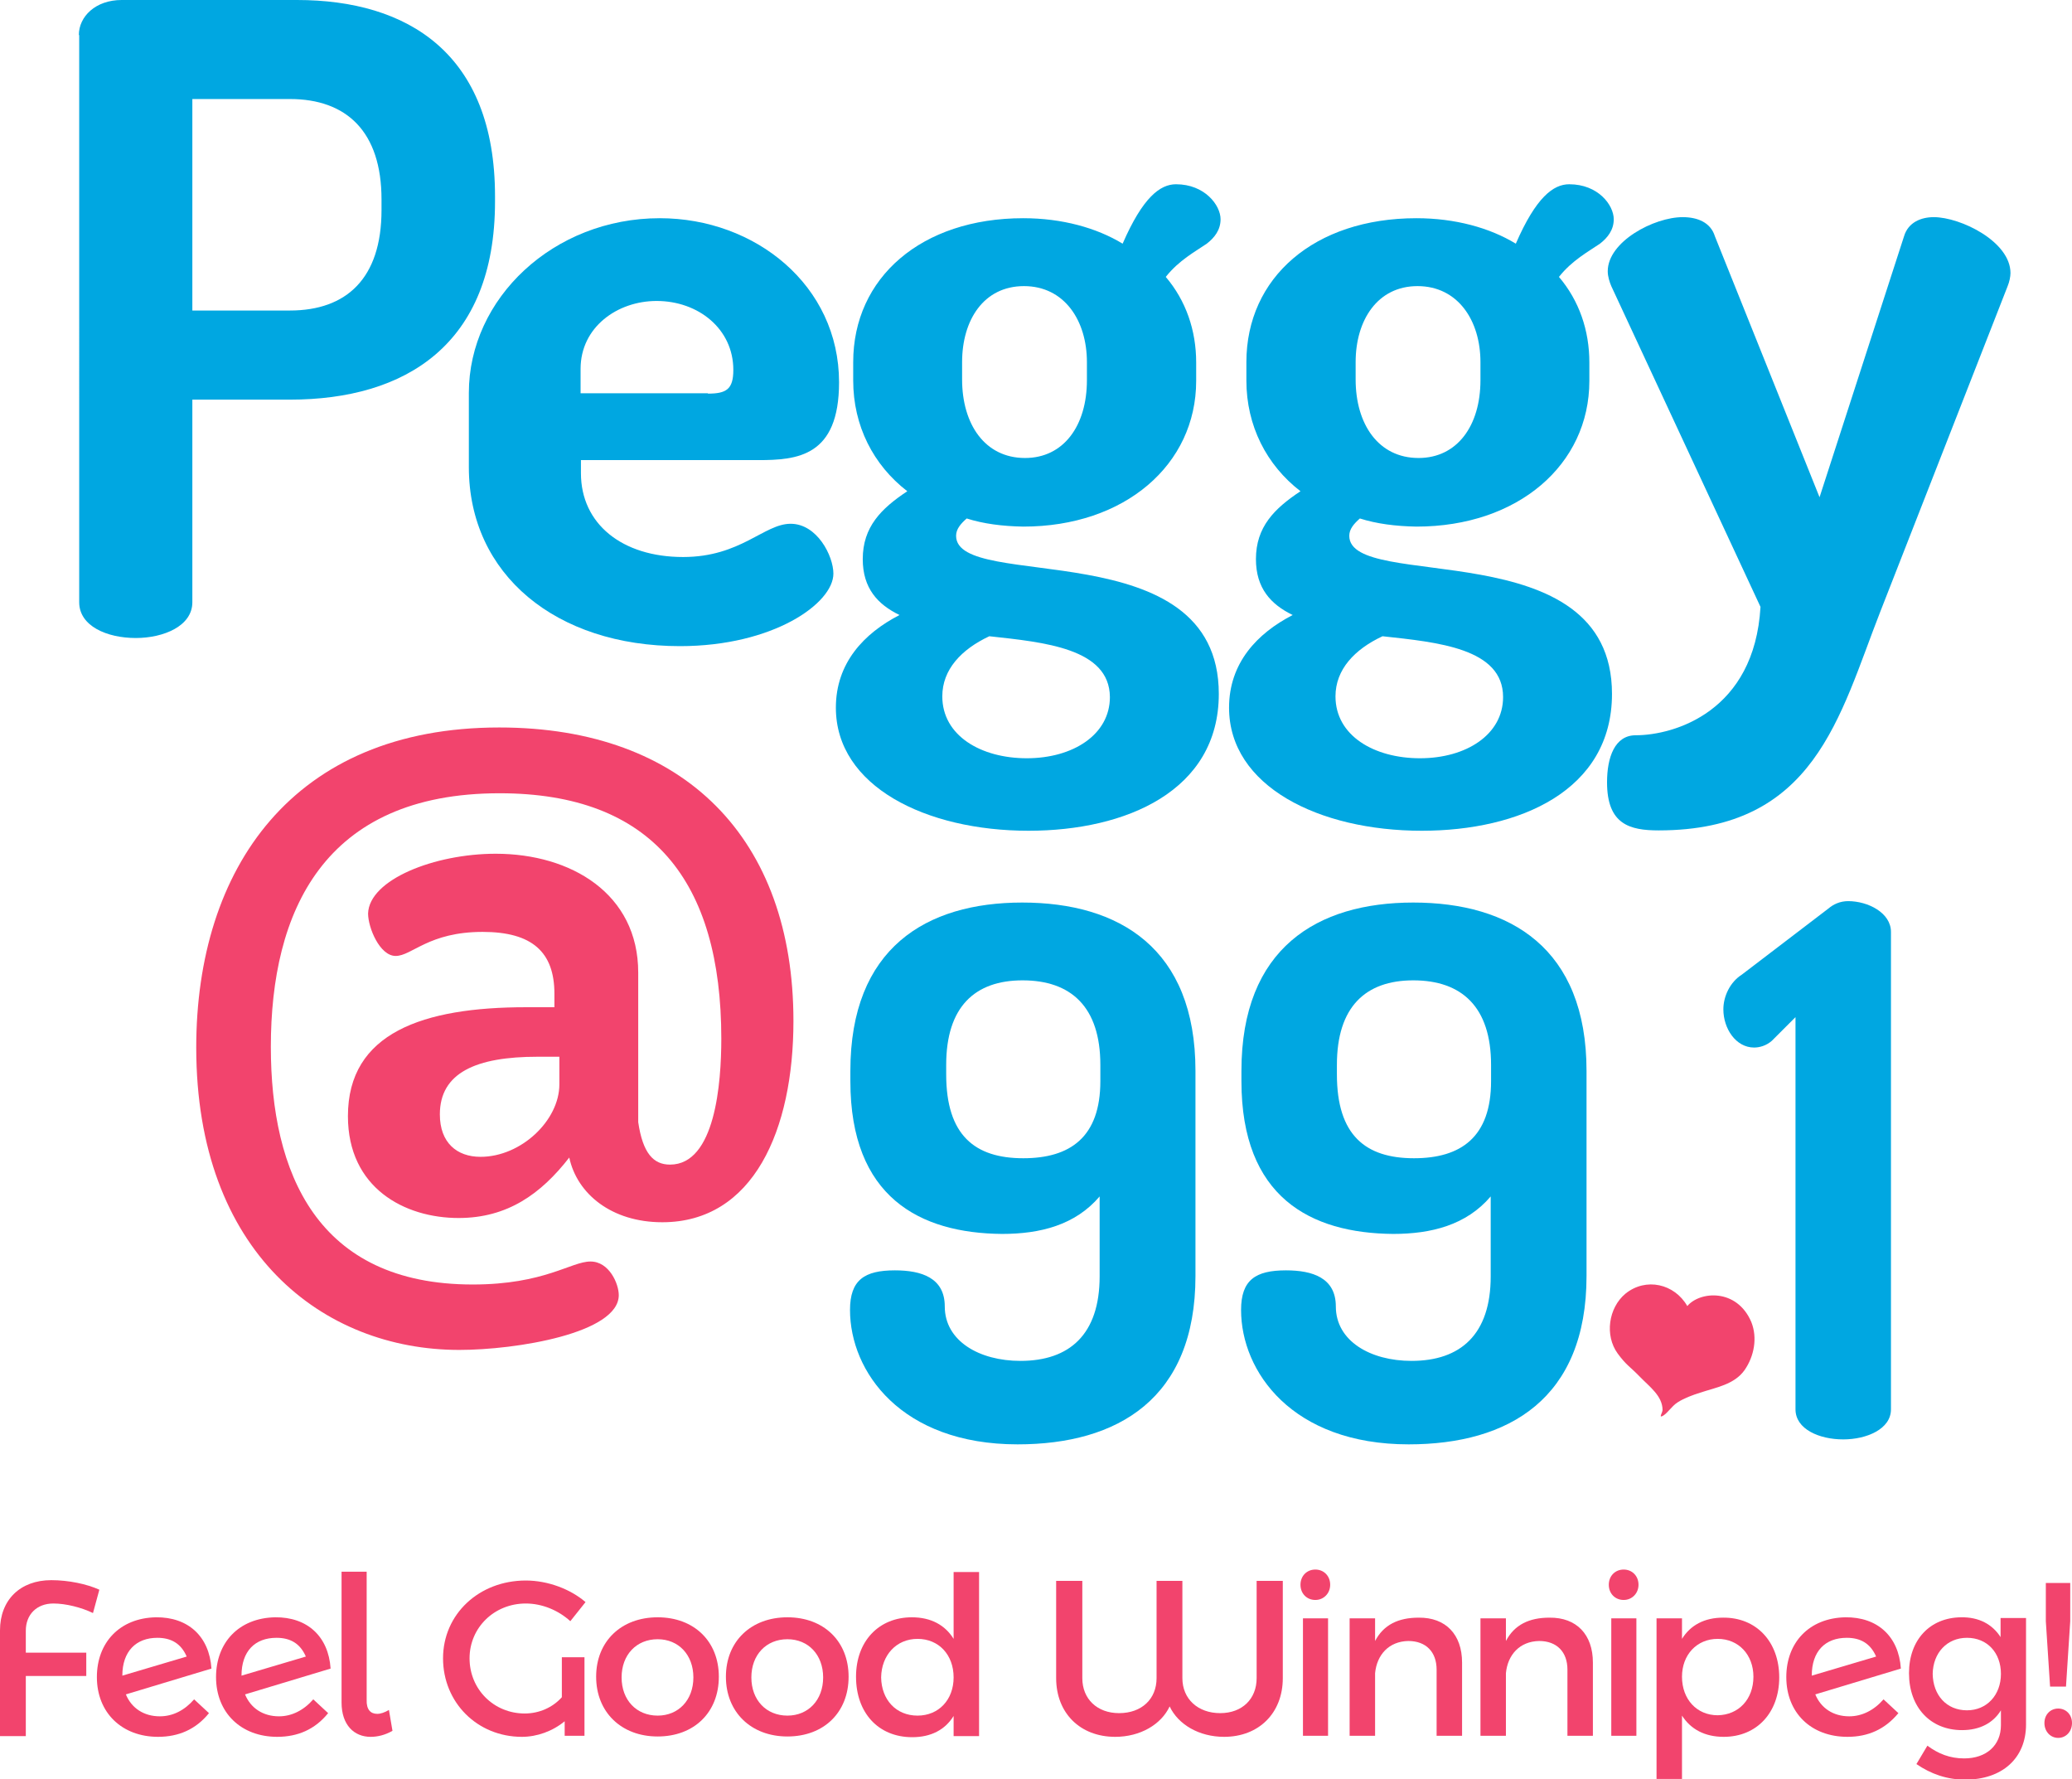 <?xml version="1.0" encoding="utf-8"?>
<!-- Generator: Adobe Illustrator 25.4.1, SVG Export Plug-In . SVG Version: 6.00 Build 0)  -->
<svg version="1.1" id="Layer_1" xmlns="http://www.w3.org/2000/svg" xmlns:xlink="http://www.w3.org/1999/xlink" x="0px" y="0px"
	 viewBox="0 0 586 503.1" style="enable-background:new 0 0 586 503.1;" xml:space="preserve">
<style type="text/css">
	.st0{fill:#F2446D;}
	.st1{fill:#00A7E1;}
</style>
<g>
	<path class="st0" d="M477.2,369.3c-3.6-6.3-11.7-8.2-17.5-3.5c-4.8,4-5.9,11.8-2.2,16.9c2.5,3.4,3.4,3.6,6.3,6.6
		c2.7,2.8,6.4,5.4,6.4,9.4c0,0.6-0.9,2-0.3,1.8c1.4-0.4,2.8-2.9,4.6-4c1.9-1.2,4.1-2,6.3-2.7c4.5-1.5,9.7-2.3,12.6-6.4
		c2.7-3.9,3.7-9.1,1.9-13.6C491.2,364.2,480.7,365.1,477.2,369.3"/>
	<path class="st1" d="M22.3,9.9C22.3,4.7,27,0,34.4,0H84c31.3,0,56,15.1,56,55.5V57c0,40.5-25.4,56-58,56H54.4v57.3
		c0,6.7-8.1,10.1-16,10.1c-8.2,0-16-3.4-16-10.1V9.9z M54.4,28.1v59.7H82c16,0,25.9-9.1,25.9-28.4v-3c0-19.2-9.9-28.4-25.9-28.4
		H54.4z"/>
	<path class="st1" d="M237.3,108.1c0,21-11.8,22-22.9,22h-50.1v3.7c0,14.3,11.6,23.7,28.9,23.7c16.3,0,22.9-9.4,30.4-9.4
		s12.1,9.1,12.1,14.1c0,8.4-17,20.5-43.4,20.5c-35,0-59.7-20.2-59.7-50.6v-21c0-26.7,23.9-49.4,54-49.4
		C213.6,61.7,237.3,80.7,237.3,108.1 M200.2,111.3c5.2,0,7.2-1.2,7.2-6.7c0-11.6-9.9-19.5-21.7-19.5c-11.1,0-21.5,7.4-21.5,19.2v6.9
		H200.2z"/>
	<path class="st1" d="M273.4,146.6c-1.7,1.5-3,3-3,4.9c0,16,74.3-1.5,74.3,44.7c0,27.4-26.2,38.7-53.8,38.7
		c-29.1,0-54.5-12.6-54.5-34.8c0-12.6,7.9-21,18-26.2c-6.2-3-10.4-7.6-10.4-15.8c0-9.1,5.2-14.3,12.6-19.2
		c-9.6-7.4-15.3-18.5-15.3-31.3v-5.2c0-23.9,19.3-40.7,48.1-40.7c10.9,0,20.7,2.7,28.1,7.2c5.7-13.1,10.6-16.8,15.1-16.8
		c8.1,0,12.6,5.9,12.6,9.9c0,3-1.7,5.2-3.9,6.9c-3.2,2.2-7.9,4.7-11.6,9.4c5.7,6.7,8.6,15.1,8.6,24.2v5.2
		c0,23.7-20.2,41.2-48.9,41.2C283.5,148.8,278.1,148.1,273.4,146.6 M279.8,179.9c-7.9,3.7-13.3,9.4-13.3,17
		c0,11.1,10.9,17.5,23.9,17.5c13.1,0,23.5-6.7,23.5-17.3C313.8,183.3,295.3,181.6,279.8,179.9 M307.4,102.4
		c0-11.8-6.4-21.5-17.8-21.5c-11.4,0-17.5,9.6-17.5,21.5v4.9c0,12.6,6.4,22.2,17.8,22.2c10.9,0,17.5-9.1,17.5-22V102.4z"/>
	<path class="st1" d="M384.6,146.6c-1.7,1.5-3,3-3,4.9c0,16,74.3-1.5,74.3,44.7c0,27.4-26.2,38.7-53.8,38.7
		c-29.1,0-54.5-12.6-54.5-34.8c0-12.6,7.9-21,18-26.2c-6.2-3-10.4-7.6-10.4-15.8c0-9.1,5.2-14.3,12.6-19.2
		c-9.6-7.4-15.3-18.5-15.3-31.3v-5.2c0-23.9,19.2-40.7,48.1-40.7c10.9,0,20.7,2.7,28.1,7.2c5.7-13.1,10.6-16.8,15.1-16.8
		c8.2,0,12.6,5.9,12.6,9.9c0,3-1.7,5.2-3.9,6.9c-3.2,2.2-7.9,4.7-11.6,9.4c5.7,6.7,8.6,15.1,8.6,24.2v5.2
		c0,23.7-20.2,41.2-48.9,41.2C394.7,148.8,389.3,148.1,384.6,146.6 M391,179.9c-7.9,3.7-13.3,9.4-13.3,17
		c0,11.1,10.9,17.5,23.9,17.5c13.1,0,23.5-6.7,23.5-17.3C425.1,183.3,406.6,181.6,391,179.9 M418.7,102.4c0-11.8-6.4-21.5-17.8-21.5
		c-11.3,0-17.5,9.6-17.5,21.5v4.9c0,12.6,6.4,22.2,17.8,22.2c10.9,0,17.5-9.1,17.5-22V102.4z"/>
	<path class="st1" d="M455.7,80.9c-0.5-1.2-1-2.7-1-4.2c0-8.4,13.1-15.3,21.2-15.3c4.2,0,7.9,1.5,9.1,5.4l29.6,73.8l23.9-73.8
		c1.2-4,4.9-5.4,8.4-5.4c7.6,0,21.7,6.9,21.7,15.8c0,1-0.3,2.5-0.8,3.7l-36,92c-11.6,29.6-18.5,61.9-62.7,61.9
		c-8.2,0-14.6-1.7-14.6-13.6c0-7.1,2.2-13.3,8.1-13.3c10.9,0,33.6-6.7,35.3-36.3L455.7,80.9z"/>
	<path class="st1" d="M240.5,305.7v-2.9c0-34.7,21.4-47.6,48.6-47.6c27.4,0,49,12.9,49,47.6v58c0,34.7-22,47.6-50.3,47.6
		c-33,0-47.4-20.6-47.4-38c0-8.5,4.1-11.2,12.7-11.2c7.5,0,14.1,2.1,14.1,10.2c0,9.8,9.8,15.4,21.4,15.4c13.9,0,22.4-7.5,22.4-23.9
		v-22.6c-6.9,8.1-16.8,10.6-27.6,10.6C260.1,348.7,240.5,338.5,240.5,305.7 M311.2,301.1c0-16.4-8.3-23.9-22-23.9
		c-13.5,0-21.6,7.5-21.6,23.9v2.7c0,17.2,8.1,23.7,21.8,23.7c13.3,0,21.8-6,21.8-21.8V301.1z"/>
	<path class="st1" d="M351.1,305.7v-2.9c0-34.7,21.4-47.6,48.6-47.6c27.4,0,49,12.9,49,47.6v58c0,34.7-22,47.6-50.3,47.6
		c-33,0-47.4-20.6-47.4-38c0-8.5,4.1-11.2,12.7-11.2c7.5,0,14.1,2.1,14.1,10.2c0,9.8,9.8,15.4,21.4,15.4c13.9,0,22.4-7.5,22.4-23.9
		v-22.6c-6.9,8.1-16.8,10.6-27.6,10.6C370.6,348.7,351.1,338.5,351.1,305.7 M421.7,301.1c0-16.4-8.3-23.9-22-23.9
		c-13.5,0-21.6,7.5-21.6,23.9v2.7c0,17.2,8.1,23.7,21.8,23.7c13.3,0,21.8-6,21.8-21.8V301.1z"/>
	<path class="st1" d="M507.8,287.6l-6.7,6.7c-1.6,1.4-3.5,1.9-5,1.9c-5.2,0-8.7-5.4-8.7-10.8c0-3.7,1.9-7.7,5.2-9.8l24.5-18.7
		c1.4-1.2,3.3-2.1,5.6-2.1c5.6,0,12.1,3.3,12.1,8.7v135c0,5.6-6.9,8.5-13.5,8.5c-6.8,0-13.5-2.9-13.5-8.5V287.6z"/>
	<path class="st0" d="M140.2,241.4c21.3,0,40.3,11.3,40.3,33.6v42.3c1.3,8.8,4.3,12,9,12c12.8,0,14.5-23.1,14.5-35.6
		c0-44.6-19.6-69.4-62.7-69.4c-49.9,0-64.7,33.6-64.7,71.7c0,35.6,13,67.2,57.1,67.2c20.3,0,27.8-6.5,33.3-6.5c5.3,0,8,6.3,8,9.5
		c0,10.8-29.1,15.5-45.1,15.5c-38.6,0-74.4-27.6-74.4-85.5c0-50.6,27.3-90.5,85.7-90.5c52.6,0,83.2,31.6,83.2,83
		c0,30.8-11.3,56.9-37.1,56.9c-14.3,0-24.1-8-26.3-18.3c-8,10.3-17.5,17.1-31.3,17.1c-15.3,0-31.3-8.5-31.3-28.8
		c0-23.6,21.3-30.8,50.4-30.8h8V281c0-11.8-6.3-17.5-20.3-17.5c-15.3,0-20,6.8-24.6,6.8c-4.5,0-7.8-8-7.8-12
		C104.4,248.7,122.9,241.4,140.2,241.4 M158.3,298.8H152c-17.3,0-27.6,4.5-27.6,16.3c0,8,4.8,12,11.5,12c11.5,0,22.3-10.3,22.3-20.5
		V298.8z"/>
	<path class="st0" d="M7.3,461.1v6.2h17.1v6.6H7.3v17H0V461c0-8.6,5.7-14.2,14.5-14.2c4.9,0,10.1,1.1,13.6,2.7l-1.8,6.6
		c-3.3-1.6-7.7-2.7-11.2-2.7C10.4,453.4,7.3,456.5,7.3,461.1"/>
	<path class="st0" d="M54.9,480.5l4.2,3.9c-3.7,4.6-8.6,6.7-14.4,6.7c-10.2,0-17.3-6.8-17.3-16.9c0-9.7,6.4-16.7,16.7-16.9
		c9.1-0.1,15.1,5.4,15.7,14.5l-24.2,7.3c1.6,3.9,5.1,6.2,9.6,6.2C48.9,485.3,52.2,483.6,54.9,480.5 M34.6,473.8L34.6,473.8l18.2-5.4
		c-1.6-3.7-4.4-5.3-8.3-5.3C38.5,463.1,34.6,466.9,34.6,473.8"/>
	<path class="st0" d="M88.6,480.5l4.2,3.9c-3.7,4.6-8.6,6.7-14.4,6.7c-10.2,0-17.3-6.8-17.3-16.9c0-9.7,6.4-16.7,16.7-16.9
		c9.1-0.1,15.1,5.4,15.7,14.5l-24.2,7.3c1.6,3.9,5.1,6.2,9.6,6.2C82.5,485.3,85.9,483.6,88.6,480.5 M68.3,473.8L68.3,473.8l18.2-5.4
		c-1.6-3.7-4.4-5.3-8.3-5.3C72.1,463.1,68.3,466.9,68.3,473.8"/>
	<path class="st0" d="M106.7,484.6c1,0,2.1-0.4,3.3-1.1l1,5.9c-2.1,1.2-4.2,1.7-6.2,1.7c-4.6,0-8.2-3.3-8.2-9.7v-37h7.1v36.2
		C103.6,483.4,104.8,484.6,106.7,484.6"/>
	<path class="st0" d="M158.9,468.6h6.4v22.2h-5.6v-4.1c-3.4,2.8-7.8,4.4-12.1,4.4c-12.6,0-22.3-9.7-22.3-22.2
		c0-12.5,10.2-22,23.4-22c6.2,0,12.6,2.4,16.9,6.1l-4.3,5.4c-3.4-3.1-8-5-12.6-5c-8.9,0-15.9,6.8-15.9,15.5
		c0,8.8,6.9,15.6,15.6,15.6c4.1,0,7.9-1.7,10.5-4.6V468.6z"/>
	<path class="st0" d="M203.3,474.1c0,10.1-7,16.9-17.3,16.9c-10.3,0-17.4-6.9-17.4-16.9c0-10,7.1-16.8,17.4-16.8
		C196.3,457.3,203.3,464.1,203.3,474.1 M175.8,474.3c0,6.4,4.2,10.8,10.2,10.8c5.9,0,10.1-4.4,10.1-10.8c0-6.4-4.2-10.8-10.1-10.8
		C180,463.5,175.8,467.9,175.8,474.3"/>
	<path class="st0" d="M240,474.1c0,10.1-7,16.9-17.3,16.9c-10.3,0-17.4-6.9-17.4-16.9c0-10,7.1-16.8,17.4-16.8
		C233,457.3,240,464.1,240,474.1 M212.5,474.3c0,6.4,4.2,10.8,10.2,10.8c5.9,0,10.1-4.4,10.1-10.8c0-6.4-4.2-10.8-10.1-10.8
		C216.7,463.5,212.5,467.9,212.5,474.3"/>
	<path class="st0" d="M276.9,444.5v46.4h-7.2v-5.7c-2.4,3.9-6.4,6-11.7,6c-9.6,0-15.9-6.9-15.9-17.1c0-10,6.4-16.8,15.8-16.8
		c5.4,0,9.4,2.2,11.8,6.1v-18.9H276.9z M269.7,474.3c0-6.4-4.2-10.9-10.2-10.9s-10.2,4.6-10.3,10.9c0.1,6.3,4.2,10.8,10.3,10.8
		C265.5,485.1,269.7,480.6,269.7,474.3"/>
	<path class="st0" d="M346.2,491.1c-7.1,0-13-3.5-15.4-8.6c-2.4,5.1-8.3,8.6-15.4,8.6c-9.9,0-16.7-6.7-16.7-16.6v-27.5h7.4v27.5
		c0,5.9,4.2,9.9,10.4,9.9c6.4,0,10.6-4,10.6-9.9v-27.5h7.3v27.5c0,5.9,4.4,9.9,10.7,9.9c6.2,0,10.3-4,10.3-9.9v-27.5h7.4v27.5
		C362.8,484.4,356,491.1,346.2,491.1"/>
	<path class="st0" d="M376.2,448.1c0,2.4-1.8,4.3-4.2,4.3c-2.4,0-4.2-1.8-4.2-4.3c0-2.5,1.8-4.3,4.2-4.3
		C374.4,443.8,376.2,445.6,376.2,448.1 M375.6,490.8h-7.1v-33.2h7.1V490.8z"/>
	<path class="st0" d="M413.5,470.1v20.7h-7.2v-18.7c0-5-3-8.1-8-8.1c-5.5,0.1-8.9,3.9-9.4,9.1v17.7h-7.2v-33.2h7.2v6.4
		c2.4-4.6,6.6-6.6,12.3-6.6C408.9,457.3,413.5,462.2,413.5,470.1"/>
	<path class="st0" d="M450.5,470.1v20.7h-7.2v-18.7c0-5-3-8.1-8-8.1c-5.5,0.1-8.9,3.9-9.4,9.1v17.7h-7.2v-33.2h7.2v6.4
		c2.4-4.6,6.6-6.6,12.3-6.6C445.9,457.3,450.5,462.2,450.5,470.1"/>
	<path class="st0" d="M463.4,448.1c0,2.4-1.8,4.3-4.2,4.3c-2.4,0-4.2-1.8-4.2-4.3c0-2.5,1.8-4.3,4.2-4.3
		C461.6,443.8,463.4,445.6,463.4,448.1 M462.8,490.8h-7.1v-33.2h7.1V490.8z"/>
	<path class="st0" d="M503.2,474.3c0,9.9-6.3,16.8-15.7,16.8c-5.3,0-9.3-2.1-11.8-6v17.9h-7.2v-45.4h7.2v5.8c2.4-3.9,6.4-6,11.6-6
		C496.7,457.3,503.2,464.2,503.2,474.3 M495.9,474.1c0-6.2-4.2-10.7-10.1-10.7c-5.9,0-10.1,4.5-10.1,10.7c0,6.4,4.2,10.9,10.1,10.9
		C491.7,484.9,495.9,480.5,495.9,474.1"/>
	<path class="st0" d="M532.7,480.5l4.2,3.9c-3.8,4.6-8.6,6.7-14.4,6.7c-10.3,0-17.3-6.8-17.3-16.9c0-9.7,6.4-16.7,16.7-16.9
		c9.1-0.1,15.1,5.4,15.7,14.5l-24.2,7.3c1.6,3.9,5.1,6.2,9.6,6.2C526.6,485.3,530,483.6,532.7,480.5 M512.4,473.8L512.4,473.8
		l18.2-5.4c-1.6-3.7-4.4-5.3-8.3-5.3C516.2,463.1,512.4,466.9,512.4,473.8"/>
	<path class="st0" d="M573,457.6v30c0,9.6-6.8,15.6-17.2,15.6c-5.2,0-9.7-1.6-13.8-4.4l3.1-5.2c3.1,2.3,6.4,3.6,10.4,3.6
		c6.3,0,10.4-3.7,10.4-9.4v-4.2c-2.2,3.6-6,5.6-11,5.6c-9,0-15-6.5-15-16.1c0-9.4,5.9-15.7,14.7-15.8c5.1-0.1,8.9,2,11.2,5.6v-5.4
		H573z M565.9,473.3c0-6-3.9-10.2-9.6-10.2c-5.7,0-9.6,4.3-9.7,10.2c0.1,6,3.9,10.3,9.7,10.3C561.9,483.6,565.9,479.3,565.9,473.3"
		/>
	<path class="st0" d="M586,487.2c0,2.4-1.7,4.2-3.9,4.2c-2.2,0-3.9-1.8-3.9-4.2c0-2.4,1.7-4.1,3.9-4.1
		C584.3,483.1,586,484.8,586,487.2 M585.5,447.6v10.8l-1.2,18.5h-4.5l-1.2-18.5v-10.8H585.5z"/>
</g>
</svg>
